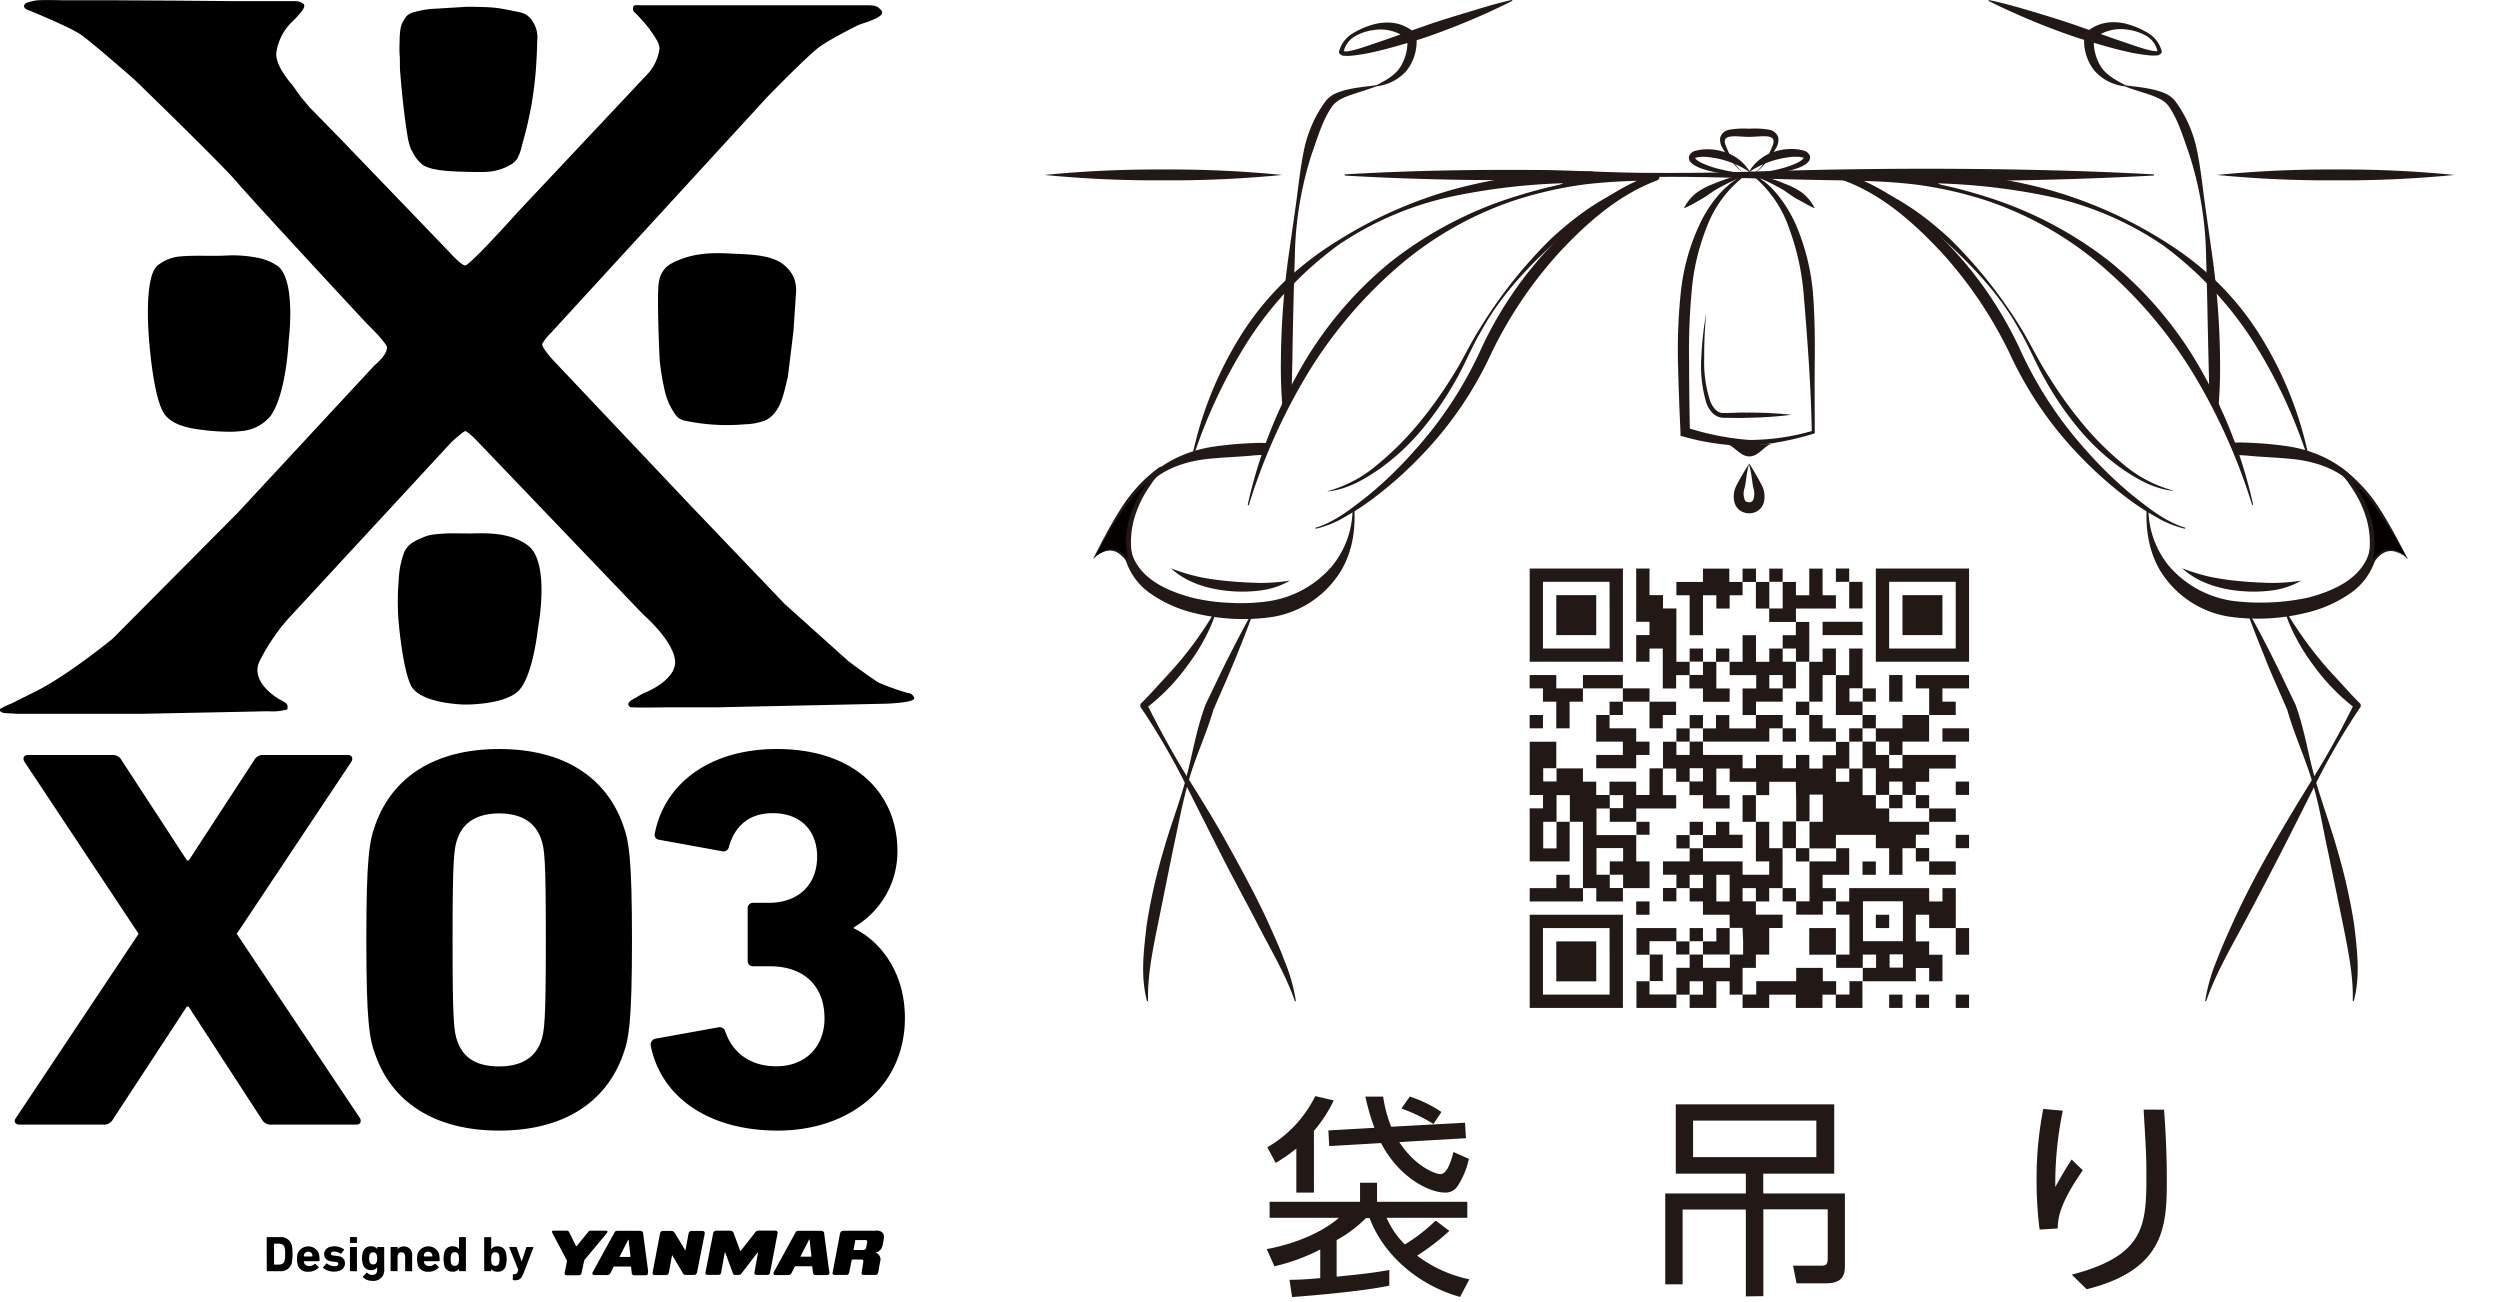 <svg xmlns="http://www.w3.org/2000/svg" width="505" height="263" viewBox="0 0 505 263"><defs><style>.cls-1{fill:#fff;}.cls-2{fill:#221815;}.cls-3{fill:#040000;}</style></defs><title>fukuroduri_title</title><g id="レイヤー_2" data-name="レイヤー 2"><g id="レイヤー_1-2" data-name="レイヤー 1"><rect class="cls-1" width="505" height="263"/><path d="M53.87,250a.1.1,0,0,1,.11-.1h2.56a2.25,2.25,0,0,1,2.38,1.55,10,10,0,0,1,0,3.78,2.27,2.27,0,0,1-2.38,1.55H54a.1.1,0,0,1-.11-.1Zm1.55,5.45h.78c.69,0,1.11-.2,1.28-.75a4.33,4.33,0,0,0,.11-1.36,4.28,4.28,0,0,0-.11-1.36c-.17-.56-.59-.76-1.28-.76h-.78a.05.05,0,0,0-.06.06v4.11a.05.05,0,0,0,.06.06"/><path d="M60.17,255.48a3.28,3.28,0,0,1-.18-1.16,3.65,3.65,0,0,1,.17-1.18,2.31,2.31,0,0,1,4.22,0,4.79,4.79,0,0,1,.16,1.51.1.1,0,0,1-.11.11h-3a.05.05,0,0,0-.06.06,1.07,1.07,0,0,0,.06.27,1,1,0,0,0,1,.65,1.56,1.56,0,0,0,1.12-.44s.1,0,.14,0l.67.63a.09.09,0,0,1,0,.14,2.8,2.8,0,0,1-2.09.82,2.06,2.06,0,0,1-2.16-1.4m2.91-1.68a.05.05,0,0,0,.06-.06,1.2,1.2,0,0,0,0-.36.81.81,0,0,0-.82-.54.82.82,0,0,0-.82.54,1.2,1.2,0,0,0-.05.36.05.05,0,0,0,.06.06Z"/><path d="M65.27,256.12a.1.1,0,0,1,0-.14l.66-.74a.1.1,0,0,1,.14,0,2.55,2.55,0,0,0,1.5.54c.52,0,.76-.19.76-.47s-.13-.37-.7-.42l-.54-.07c-1-.09-1.61-.61-1.61-1.49s.75-1.57,2-1.57a3.26,3.26,0,0,1,2,.61.11.11,0,0,1,0,.15l-.56.7a.1.1,0,0,1-.14,0,2.52,2.52,0,0,0-1.33-.4c-.41,0-.62.17-.62.41s.12.35.68.4l.54.06c1.15.11,1.63.67,1.63,1.49,0,1-.79,1.68-2.19,1.68a3.33,3.33,0,0,1-2.23-.76"/><path d="M70.79,251.09a.09.09,0,0,1-.1-.1v-1a.09.09,0,0,1,.1-.1H72a.09.09,0,0,1,.1.1v1a.09.09,0,0,1-.1.1Zm0,5.68a.09.09,0,0,1-.1-.1V252a.09.09,0,0,1,.1-.1H72a.09.09,0,0,1,.1.1v4.7a.09.09,0,0,1-.1.1Z"/><path d="M73.32,258a.11.11,0,0,1,0-.16l.72-.73a.09.09,0,0,1,.15,0,1.44,1.44,0,0,0,1,.43c.68,0,1-.36,1-1.08V256h0a1.38,1.38,0,0,1-1.25.57,1.61,1.61,0,0,1-1.64-1.19,4.5,4.5,0,0,1,0-2.45,1.6,1.6,0,0,1,1.64-1.18,1.36,1.36,0,0,1,1.25.57h0V252a.09.09,0,0,1,.1-.1h1.22a.09.09,0,0,1,.1.1v4.27a2.17,2.17,0,0,1-2.44,2.46,2.57,2.57,0,0,1-1.85-.73m2.78-3.11a2.18,2.18,0,0,0,.09-.69,2.14,2.14,0,0,0-.09-.69.68.68,0,0,0-.73-.53.69.69,0,0,0-.72.53,2.14,2.14,0,0,0-.09.69,2.18,2.18,0,0,0,.09.69.69.69,0,0,0,.72.52.68.68,0,0,0,.73-.52"/><path d="M81.94,256.77a.09.09,0,0,1-.1-.1v-2.81c0-.54-.26-.9-.76-.9s-.77.36-.77.9v2.81a.09.09,0,0,1-.1.1H79a.09.09,0,0,1-.1-.1V252a.09.09,0,0,1,.1-.1h1.22a.09.09,0,0,1,.1.1v.35h0a1.48,1.48,0,0,1,1.26-.56,1.62,1.62,0,0,1,1.67,1.82v3.09a.09.09,0,0,1-.1.1Z"/><path d="M84.42,255.48a3.56,3.56,0,0,1-.17-1.16,3.68,3.68,0,0,1,.16-1.18,2.31,2.31,0,0,1,4.23,0,5.12,5.12,0,0,1,.16,1.51c0,.07,0,.11-.12.11h-3a.05.05,0,0,0-.06.06,1.07,1.07,0,0,0,.06.27,1,1,0,0,0,1,.65,1.53,1.53,0,0,0,1.12-.44c.06,0,.11,0,.15,0l.66.63a.09.09,0,0,1,0,.14,2.76,2.76,0,0,1-2.08.82,2.08,2.08,0,0,1-2.17-1.4m2.92-1.68a.05.05,0,0,0,.06-.06,1.2,1.2,0,0,0-.05-.36.82.82,0,0,0-.82-.54.81.81,0,0,0-.82.54,1.2,1.2,0,0,0,0,.36.05.05,0,0,0,.06.06Z"/><path d="M92.82,256.77a.09.09,0,0,1-.1-.1v-.36h0a1.46,1.46,0,0,1-1.29.57,1.62,1.62,0,0,1-1.66-1.17,5.77,5.77,0,0,1,0-2.78,1.61,1.61,0,0,1,1.66-1.17,1.46,1.46,0,0,1,1.29.57h0V250a.09.09,0,0,1,.1-.1H94a.1.1,0,0,1,.11.1v6.68a.1.1,0,0,1-.11.1Zm-.19-1.61a4,4,0,0,0,0-1.68.73.73,0,0,0-.75-.53.72.72,0,0,0-.76.53,4,4,0,0,0,0,1.68.73.73,0,0,0,.76.53.75.75,0,0,0,.75-.53"/><path d="M99.23,256.31h0v.36a.09.09,0,0,1-.1.1H97.91a.09.09,0,0,1-.1-.1V250a.09.09,0,0,1,.1-.1h1.21a.09.09,0,0,1,.1.1v2.34h0a1.45,1.45,0,0,1,1.29-.57,1.6,1.6,0,0,1,1.66,1.17,5.77,5.77,0,0,1,0,2.78,1.61,1.61,0,0,1-1.66,1.17,1.45,1.45,0,0,1-1.29-.57m1.59-1.15a3.58,3.58,0,0,0,0-1.68.72.72,0,0,0-.76-.53.72.72,0,0,0-.74.53,3.58,3.58,0,0,0,0,1.68.73.73,0,0,0,.74.53.73.73,0,0,0,.76-.53"/><path d="M103.69,258.59a.09.09,0,0,1-.1-.1v-1a.09.09,0,0,1,.1-.1h.22a.63.63,0,0,0,.67-.51l.12-.36L102.88,252c0-.06,0-.1.08-.1h1.3a.13.13,0,0,1,.12.1l1,2.84h0l.92-2.84a.13.13,0,0,1,.12-.1h1.25c.07,0,.1,0,.08.1l-2,5.21c-.42,1.09-.85,1.41-1.73,1.41Z"/><path d="M130.93,256.83l-1-7.51c0-.41-.11-.7-.89-.7h-4c-.5,0-.75,0-.92.35l-4.39,8c-.18.31,0,.59.28.59h2.59a.71.71,0,0,0,.7-.38c.25-.46.49-.93.68-1.34a.11.11,0,0,1,.09,0h3.32s.09,0,.09.07l.13,1.16a.51.51,0,0,0,.6.54h2.13c.46,0,.61-.22.54-.71m-3.72-3h-2a.05.05,0,0,1,0-.07l1.72-3.37s.08-.07.1,0l.37,3.35q0,.09-.09.09"/><path d="M167.5,256.83l-1-7.51c0-.41-.1-.7-.88-.7h-4c-.5,0-.75,0-.93.34l-4.38,8c-.18.32,0,.6.28.6h2.58a.71.71,0,0,0,.7-.38c.25-.46.49-.93.69-1.34a.14.14,0,0,1,.1-.06H164a.09.09,0,0,1,.08.08l.13,1.16a.52.52,0,0,0,.6.54H167c.45,0,.61-.22.54-.71m-3.72-3h-2.06a.05.05,0,0,1-.05-.07l1.72-3.37c0-.06.09-.07.11,0l.36,3.35c0,.06,0,.09-.08.09"/><path d="M152.41,256.94l.69-3.76c0-.2-.06-.21-.13-.1l-3.13,4.08a.88.88,0,0,1-.6.38h-.76a.48.48,0,0,1-.43-.31l-1.52-4.14c-.06-.17-.12-.11-.14,0l-.73,4a.47.47,0,0,1-.46.43h-2.28c-.33,0-.48-.17-.41-.51l1.53-7.78a.67.67,0,0,1,.74-.63h2.49c.46,0,.77.1.9.42l1.32,3.58c.07.17.08.17.19,0l2.83-3.6a.92.92,0,0,1,.86-.42h3.14c.54,0,.61.29.54.67l-1.51,7.87a.5.5,0,0,1-.51.41h-2.17c-.46,0-.51-.31-.45-.62"/><path d="M138.47,252.54l.61-3.3c.09-.5.34-.59.73-.59h2c.37,0,.63.13.53.63l-1.51,7.62c-.1.5-.35.64-.66.64h-1.57a.69.69,0,0,1-.64-.31l-2.12-3.6c-.05-.09-.08-.06-.1,0l-.58,3.21c-.08.41-.19.72-.64.72h-2.25c-.37,0-.5-.2-.43-.57l1.47-7.73c.09-.53.37-.61.63-.61h1.62c.4,0,.6.15.86.59l2,3.31s.11.09.13,0"/><path d="M176.91,248.61h-6.23c-.71,0-.87.13-1,.58L168.2,257c-.07.36,0,.51.42.54h2.31a.53.53,0,0,0,.59-.45c.2-.85.45-2.2.51-2.51,0-.14,0-.15.28-.15h1.74c.28,0,.4.13.33.53l-.33,2.1c-.05.27.06.48.39.48h2.28c.43,0,.61-.1.71-.67l.35-2a1.4,1.4,0,0,0-.86-1.8s0-.05,0-.06a1.76,1.76,0,0,0,1.31-1.28,13.17,13.17,0,0,0,.3-1.54c.19-1.13-.5-1.63-1.62-1.63m-1.74,2.33c0,.18-.13.75-.21,1.11s-.25.5-.84.5h-1.59c-.11,0-.13,0-.11-.11l.36-1.9s0,0,.08,0c.41,0,1.81,0,1.94,0,.31,0,.39.16.37.45"/><path d="M116.55,251.64l2.28-2.8a.49.49,0,0,1,.45-.24h3.1c.43,0,.36.29.25.42l-4.57,5.49a.81.81,0,0,0-.07.22l-.54,2.49c-.06.27-.29.38-.59.38h-2.32c-.48,0-.52-.27-.46-.59l.44-2.2a.25.25,0,0,0,0-.19l-3-5.66c-.09-.19,0-.36.3-.36h2.6a.56.56,0,0,1,.55.28l1.35,2.77c.06.12.12.08.19,0"/><path d="M4.87,1.17A.52.52,0,0,1,5,.87C5.14.55,5.72.47,6,.38A8,8,0,0,1,7.57.06c2-.11,4.08,0,6.11,0l10.1,0,12,.07L47.41.23l8.73,0,3.44,0a2.62,2.62,0,0,1,1.76.59c.52.57-.7,1.82-1,2.2a16,16,0,0,1-1.14,1.19,10.73,10.73,0,0,0-3.39,6.54C55.64,13.44,59,17.1,59,17.1l1.83,2.55,1.68,2,6.57,6.72L90.7,50.85s2.34,2.63,3.22,2.78S104.44,43,104.44,43L130.3,15.49a9.65,9.65,0,0,0,2.93-5.7A4.11,4.11,0,0,0,132.61,8a22.72,22.72,0,0,0-3-4c-.38-.44-.77-.89-1.2-1.3-.21-.21-.43-.33-.51-.63s-.07-.86.33-1a4.22,4.22,0,0,1,.94,0H131l5.78,0,7.75,0,8.67,0,8.57,0,7.41,0,5.21,0c.85,0,2.46-.11,3.13.52.49.46,1,.84.42,1.47a5.56,5.56,0,0,1-1.79,1c-1,.46-2.16.7-3.15,1.19,0,0-5,2.49-7.31,4.1S155,19.58,155,19.58L111.31,67.22a11.34,11.34,0,0,0-1.76,2.19c-.29.73,2.34,3.51,2.34,3.51l27.62,29.21,19,19.87,12.86,11.55s4.86,3.63,6.17,4.36a50.18,50.18,0,0,0,5.81,2.07,1.41,1.41,0,0,1,1.32,1c.29,1-5.85,1.17-5.85,1.17l-34,.73h-8.89c-2.72,0-5.48.1-8.2,0a.81.81,0,0,1-.61-.18c-.79-.83.9-1.51,1.44-1.83a12.08,12.08,0,0,1,1.65-.91s6.72-2.63,6.13-6.72S130,124.2,130,124.2L96,88.69s-1.61-1.6-2-1.6-2.78,2.19-2.78,2.19L58,125.22a40.48,40.48,0,0,0-5.56,8.33c-1,2-.16,4,1.27,5.55A13.64,13.64,0,0,0,56,141c.5.35,1.88.86,2.06,1.46a1.73,1.73,0,0,1,0,.64.28.28,0,0,1,0,.13.27.27,0,0,1-.15.1,10.89,10.89,0,0,1-3.75.34l-4.67.1-12,.24-8.88.18c-.3,0-25.37,0-25.37,0-.76-.11-1.73-.07-2.48-.18-.4-.07-1-.34-.69-.83a13.76,13.76,0,0,1,2.27-1.08l5.05-2.53C13.85,136.32,22.77,129,22.77,129L48,103.6,75.66,73.79s2.77-2.19,2.48-3.8c-.73-1.46-4.09-4.67-4.09-4.67s-23.23-25-26.16-28.5S27.15,16.07,27.15,16.07,18.67,8.63,16.33,7s-11-5.12-11-5.12a.9.9,0,0,1-.5-.73M83.18,30.36a7.51,7.51,0,0,0,2.29,3,7.3,7.3,0,0,0,2.68.88c2,.51,9.46.55,10.08.48a10.72,10.72,0,0,0,5.23-1.63,4,4,0,0,0,1-1,9.62,9.62,0,0,0,1-2.84q.88-3,1.53-6.15a73,73,0,0,0,1.32-10c.11-1.65.18-3.29.21-4.94a5.77,5.77,0,0,0-1.09-4.07,3.68,3.68,0,0,0-2-1.5c-.46-.13-3.9-.86-5.24-1-2.31-.26-6-.21-6-.21l-7.3.44a19.33,19.33,0,0,0-3.54.72c-1.13.36-1.45.93-2,1.93a3.9,3.9,0,0,0-.38,1,13.78,13.78,0,0,0-.24,2.47c0,1-.1,1.64,0,3.11.09,1.23,0,2.54.13,3.77q.25,3.27.63,6.53c.24,2.09.5,4.18.85,6.26a12.54,12.54,0,0,0,.8,2.83m50,26.34c-.51,1.77,0,14.15.14,16.22a51.13,51.13,0,0,0,1.13,6.48,13.35,13.35,0,0,0,2.15,4.44,2.84,2.84,0,0,0,1.54,1,40.85,40.85,0,0,0,12.31.79,12.76,12.76,0,0,0,4.2-.79c3.25-1.62,3.72-5.71,4.53-8.76,0,0,1.12-8.94,1.16-9.61l.33-4.9.15-2.28a7,7,0,0,0-.53-3.54,7.26,7.26,0,0,0-2.28-2.61c-2.67-1.89-7.28-1.83-10.4-2-4.4-.26-8.4,0-12.33,2.22a5,5,0,0,0-2.1,3.3M92.72,107.75a33.74,33.74,0,0,0-5.23.23,7.45,7.45,0,0,0-1.95.54c-1.64.67-3.21,1.39-3.91,3.09a17.48,17.48,0,0,0-1.07,5.31,51.68,51.68,0,0,0-.08,8.16s.73,9.49,2.48,13.29,10.82,3.95,10.82,3.95,7.74.14,10.81-2.63,4.09-12.86,4.09-12.86,2.55-13.24-2.05-16.66c-4.31-3.21-10.39-2.28-12.58-2.42ZM55.93,53.63a10.57,10.57,0,0,0-3.79-1.54,26,26,0,0,0-6.71-.46c-2.86.14-5.74-.09-8.6.14a8.48,8.48,0,0,0-5,1.86C29,56,30.07,68.09,30.07,68.09s.73,11.4,2.92,15.2l.1.16c1.21,1.9,3.66,2.68,5.75,3.09a46.47,46.47,0,0,0,6.76.66,18.39,18.39,0,0,0,3.06-.12,8.46,8.46,0,0,0,6-3.06c3.21-4.53,3.65-15.2,3.65-15.2s1.61-12.42-2.34-15.19"/><path d="M54.93,227.17a2.07,2.07,0,0,1-2.07-1.1L38.09,203.34h-.36L22.84,226.07a2.06,2.06,0,0,1-2.07,1.1H3.93c-.85,0-1.22-.66-.73-1.32L28,188.63,4.91,153.83c-.37-.66-.12-1.32.73-1.32h17a2,2,0,0,1,1.95,1.1l13.18,20.2h.36l13.18-20.2a2,2,0,0,1,1.95-1.1h17c.86,0,1.1.66.74,1.32l-23.18,34.8,24.88,37.22c.37.66.12,1.32-.73,1.32Z"/><path d="M74,189.84c0-16.58.61-20,1.83-23.28,3.41-9.55,11.95-15.26,25-15.26s21.59,5.71,25,15.26c1.22,3.3,1.83,6.7,1.83,23.28s-.61,20-1.83,23.27c-3.42,9.56-12,15.27-25,15.27s-21.6-5.71-25-15.27c-1.22-3.29-1.83-6.69-1.83-23.27m26.84,25.58c4.27,0,7.2-1.65,8.42-5,.73-2,1-4.17,1-20.53s-.24-18.55-1-20.53c-1.22-3.4-4.15-5.05-8.42-5.05s-7.2,1.65-8.42,5.05c-.73,2-1,4.17-1,20.53s.25,18.55,1,20.53c1.22,3.4,4,5,8.42,5"/><path d="M132.37,209.82l12.74-2.3a1.18,1.18,0,0,1,1.4.87c1.39,4,4.75,7,10.31,7,6,0,9.73-4.06,9.73-9.66,0-6.7-4.28-10.54-11-10.54h-3.36a1.07,1.07,0,0,1-1.16-1.1V183.47a1.07,1.07,0,0,1,1.16-1.1h3.13c5.91,0,9.74-3.62,9.74-9.33,0-5.27-3.36-8.78-8.93-8.78-5,0-7.76,2.74-8.92,6.91a1.1,1.1,0,0,1-1.39.77l-12.63-2.3a1,1,0,0,1-.93-1.21c1.86-9.88,10.78-17.13,24.69-17.13,15.41,0,24.33,8.68,24.33,20.64a17.66,17.66,0,0,1-8.81,15.37v.23c4.75,2.19,10.32,8.23,10.32,18.11,0,13.62-10.9,22.73-25.73,22.73-13.44,0-23.41-6.37-25.61-17.13a1.22,1.22,0,0,1,.93-1.43"/><path class="cls-2" d="M255.87,252.32c6.34-1.17,11.68-3.73,14.59-6.33h-14v-3.22h18.27v-3.86h3.43v3.86h18.24V246H280.1a16.91,16.91,0,0,0,3.69,5.38,35.48,35.48,0,0,0,6.21-4.82l2.77,2.08a46.07,46.07,0,0,1-6.51,5,26.36,26.36,0,0,0,10.55,4.78l-1.87,3.56c-8.72-2.43-15.62-8.77-18.28-15.93h-.73A26.06,26.06,0,0,1,270,250.5v7.38c5.3-.52,7.21-.74,10.64-1.34l0,3.16C274.58,261,262.26,261.92,261,262l-.52-3.48c2,0,3.87-.13,6.21-.34v-5.78a39.8,39.8,0,0,1-9.25,3.39Zm9.55-11.42h-3.56V232a33.84,33.84,0,0,1-4.17,2.91L256,231.75a24.3,24.3,0,0,0,9.68-10.34l3.73.87a27.24,27.24,0,0,1-4,6.16Zm30.52-14.11.18,3.13-13.46.78c3.25,5,7.34,6.47,8.29,6.47,1.47,0,2.26-3,2.65-4.47l3.12,1.39a16.35,16.35,0,0,1-2.21,5.38,2.86,2.86,0,0,1-2.6,1.43c-3.26,0-9.34-3.08-12.94-10l-10.47.61-.17-3.17,9.29-.52a50.2,50.2,0,0,1-1.82-6.3h3.6a26.71,26.71,0,0,0,1.61,6.08Zm-6.38.26a31.79,31.79,0,0,0-6.47-3.12l1.69-2.43a25.93,25.93,0,0,1,6.39,3.12Z"/><path class="cls-2" d="M352.66,261.87V244.33H339.89v15.11h-3.51V241.08h16.28v-4H338.51v-14h32v14H356.18v4h16.49v14.63c0,1.56-.26,3.52-3.77,3.52h-6l-.7-3.56,5.48,0c.95,0,1.52,0,1.52-1.39v-10h-13v17.54Zm14.24-35.51H342v7.38H366.9Z"/><path class="cls-2" d="M416.69,224.36a71.85,71.85,0,0,0-1.52,15.42c.57-1.05,1.78-3.22,3.3-5.56l2.26,2.17c-5,7.17-5,10-5.08,11.77l-3.65.21a77.55,77.55,0,0,1-.61-10A73.05,73.05,0,0,1,412.74,224Zm20.45-.21c.35,4.69.56,9.59.56,14.28,0,9.33-.47,18.06-16.19,22l-3-2.95c14.75-3.87,15.06-9.9,15.06-20.06,0-4.08-.09-5.25-.56-13.28Z"/><rect class="cls-1" x="298.23" y="104.09" width="110.28" height="110.28"/><path class="cls-2" d="M309,124.26v9.41h18.83V114.84H309Zm16.14,0V131H311.68V117.53h13.45Z"/><polygon class="cls-2" points="314.37 124.26 314.37 128.29 322.44 128.29 322.44 120.22 314.37 120.22 314.37 124.26"/><path class="cls-2" d="M330.51,120.22v5.39h2.69v2.68h-2.69v5.38h2.69V131h2.68v8.07h2.7v-2.69h2.68v2.69H344v2.69h5.39v-2.69h-2.69v-5.38h2.69v2.69h5.37v2.69H352v5.38h2.69v2.69h-5.37v-2.69h-2.69v2.69H344v-2.69h-2.69v2.69h-2.68v2.69h-2.7v5.38H333.2v5.38h-2.69v-2.69h-5.39v2.69h-2.68v-2.69h-2.69v-2.69h-5.38v-5.38H309v10.76h2.69v2.69H309V174h8.07V166h2.69V179.4h-2.69v-2.69h-2.69v2.69H309v2.69h10.76V179.4h2.69v2.69h5.38V179.4h5.38V174h-2.69v-5.38h2.69V166h-2.69v-2.69h8.07v-2.69h-2.7v-5.38h2.7v2.69h2.68v2.69H344v2.69h5.39v-2.69h-2.69v-5.38h2.69v2.69h5.37v2.69H352V166h2.69V174h2.69v2.69H352V174H344v-2.69H352v-2.69h-2.68V166h-2.69v2.69H344V166h-2.69v2.69h-2.68v2.69h2.68V174h-5.38v2.69h2.7v2.69h-2.7v2.69h2.7V179.4h2.68v2.69H344v2.69h5.39v2.69h-2.69v2.69H344v-2.69h-2.69v2.69h-2.68v-2.69h-8.07v5.38h2.69v5.37h-2.69v5.38h8.07v-2.68h2.68v2.68h5.39v-5.38h2.69v2.7H352v2.68h5.38v-2.68h5.38v2.68h5.38v-2.68h2.69v2.68h5.38v-5.38H387v-2.69h2.69v2.69h2.69v-5.37h-2.69v-2.69H387v-5.38h2.69v2.69h5.38v5.38h2.69v-5.38h-2.69V179.4h-2.69v2.69h-2.69V179.4H373.54v2.69h-2.69V179.4h-2.69v-2.69h5.38v-5.38h-2.69v-2.69h8.07v2.69h2.69v5.38h2.69v-5.38H387V174h2.69v2.69h5.38V174h-5.38v-2.69H387v-2.69h2.69V166h5.38v-2.69h-5.38v-2.69H387v-2.69h2.69v-2.69h5.38V152.5H384.3v-2.69h5.38v-5.38h5.38v-2.69h-2.69v-2.69h5.38v-2.69H387v2.69h2.69v5.38H384.3v2.69h-5.38v-2.69h-2.69v-2.69h2.69v-2.69h-2.69V131h-2.69v5.38h-2.69V131h-2.69v2.69h-2.69v-8.06h-2.69v-2.7h8.07v-2.69h-2.69v-5.38h-2.69v5.38h-2.69v-2.69H360.1v-2.69h-2.7v2.69h-2.69v-2.69H352v2.69h-2.68v-2.69H344v2.69h-5.37v2.69h2.68v8.07H344v-8.07h2.7v2.69h2.69v-2.69H352v-2.69h2.69v5.38h2.69v2.7h5.38v2.68H360.1V131h-2.7v2.69h-2.69v-5.38H352v5.38h-2.68V131h-2.69v2.69H344V131h-2.69v2.69h-2.68V122.91h-2.7v-2.69H333.2v-5.38h-2.69Zm29.59,0v2.69h-2.7v-5.38h2.7Zm2.68,12.11v1.34h2.69v8.07h2.69v-5.38h2.69v8.07h5.38v2.69h2.69v2.69h2.69v2.69h2.69v2.69h-2.69V152.5h-2.69v-2.69h-2.69v5.38h2.69v5.38h2.69v-2.69h2.69v2.69H387v2.69h2.69V166h-8.07v-2.69h-2.69v-2.69h-2.69v-5.38h-2.69v2.69h-2.69v-2.69h2.69v-5.38h-2.69v2.69h-2.69v2.69h-2.69V152.5h-2.69v2.69H360.1V152.5h-5.39v2.69H352V152.5H344v-2.69h-2.69v2.69h-2.68v-2.69h2.68v-2.69H344v2.69H357.4v-2.69h2.7v-2.69h-5.39v-2.69h5.39v-2.69h-2.7v-2.69h2.7v2.69h2.68v-5.38H360.1V131h2.68ZM344,135v1.34h-2.69v-2.69H344Zm32.28,5.38v1.34h-2.69v-2.69h2.69Zm-61.86,16.14v1.34h-2.69v-2.69h2.69Zm29.58,0v1.34h-2.69v-2.69H344Zm18.83,5.37v4h2.69v-5.38h2.69V166h-2.69v5.38h5.38V174h-5.38v8.07h-2.69v2.69h5.38v-2.69h2.69v2.69h2.69v8.07h-2.69v2.68h5.38v-2.68h2.69v2.68h-2.69v2.69h-2.69v2.7h-2.69v-2.7h-2.69v-2.69h-5.38v2.69h-8.07v2.7H352v-5.39h2.69v-2.68h2.69v-5.38h2.7v-2.69h-5.39v-2.69H352V179.4h2.69v2.69h2.69V179.4h2.7v-8.07h-2.7V166h-2.69v-5.38h2.69v-2.69h5.38Zm-45.72,1.35V166h-2.69v5.38h-2.69V166h2.69v-5.38h2.69Zm10.76-1.35v1.35h-2.7V166h5.39v2.69h-8.07v-5.38h2.68v-2.69h2.7ZM344,170v1.35h-2.69v-2.69H344Zm-16.13,2.69V174h-2.7v2.69h2.7v2.69h-2.7v-2.69h-2.68v-5.38h5.38ZM344,178.05v1.35h-2.69v-2.69H344Zm5.39,1.35v2.69h-2.69v-5.38h2.69Zm35,6.72v4h-8.07v-8.07h8.07Zm-32.28,4v2.69h-2.68v2.68H344v-2.68h-2.69v2.68h-2.68v5.39H333.2v-2.7h2.68v-5.37H333.2v-2.69h5.38v2.69h2.68v-2.69H344v2.69h5.39v-5.38H352Zm32.28,4v1.34h-2.69v-2.68h2.69ZM344,199.57v1.35h-2.69v-2.7H344Z"/><polygon class="cls-2" points="362.78 143.09 362.78 144.43 365.47 144.43 365.47 149.81 370.85 149.81 370.85 147.12 368.16 147.12 368.16 144.43 365.47 144.43 365.47 141.74 362.78 141.74 362.78 143.09"/><polygon class="cls-2" points="360.09 148.47 360.09 149.81 362.78 149.81 362.78 147.12 360.09 147.12 360.09 148.47"/><polygon class="cls-2" points="373.54 148.47 373.54 149.81 376.23 149.81 376.23 147.12 373.54 147.12 373.54 148.47"/><polygon class="cls-2" points="381.61 161.91 381.61 163.26 384.3 163.26 384.3 160.57 381.61 160.57 381.61 161.91"/><polygon class="cls-2" points="360.09 168.64 360.09 171.33 362.78 171.33 362.78 174.02 365.47 174.02 365.47 171.33 362.78 171.33 362.78 165.95 360.09 165.95 360.09 168.64"/><polygon class="cls-2" points="360.09 180.74 360.09 182.09 362.78 182.09 362.78 179.4 360.09 179.4 360.09 180.74"/><polygon class="cls-2" points="365.47 190.16 365.47 192.85 370.85 192.85 370.85 187.47 365.47 187.47 365.47 190.16"/><polygon class="cls-2" points="378.92 186.12 378.92 187.47 381.61 187.47 381.61 184.78 378.92 184.78 378.92 186.12"/><polygon class="cls-2" points="370.85 116.19 370.85 117.53 373.54 117.53 373.54 122.91 376.23 122.91 376.23 117.53 373.54 117.53 373.54 114.84 370.85 114.84 370.85 116.19"/><path class="cls-2" d="M378.92,124.26v9.41h18.83V114.84H378.92Zm16.14,0V131H381.61V117.53h13.45Z"/><polygon class="cls-2" points="384.3 124.26 384.3 128.29 392.37 128.29 392.37 120.22 384.3 120.22 384.3 124.26"/><polygon class="cls-2" points="368.16 126.95 368.16 128.29 376.23 128.29 376.23 125.6 368.16 125.6 368.16 126.95"/><polygon class="cls-2" points="308.99 137.71 308.99 139.05 311.68 139.05 311.68 141.74 314.37 141.74 314.37 147.12 317.06 147.12 317.06 141.74 319.75 141.74 319.75 139.05 327.82 139.05 327.82 141.74 325.13 141.74 325.13 144.43 322.44 144.43 322.44 149.81 327.82 149.81 327.82 152.5 322.44 152.5 322.44 155.19 330.51 155.19 330.51 152.5 333.2 152.5 333.2 149.81 330.51 149.81 330.51 147.12 325.13 147.12 325.13 144.43 327.82 144.43 327.82 141.74 333.2 141.74 333.2 147.12 335.88 147.12 335.88 144.43 338.57 144.43 338.57 141.74 333.2 141.74 333.2 139.05 327.82 139.05 327.82 136.36 319.75 136.36 319.75 139.05 314.37 139.05 314.37 136.36 308.99 136.36 308.99 137.71"/><polygon class="cls-2" points="381.61 139.05 381.61 141.74 384.3 141.74 384.3 136.36 381.61 136.36 381.61 139.05"/><polygon class="cls-2" points="308.99 145.78 308.99 147.12 311.68 147.12 311.68 144.43 308.99 144.43 308.99 145.78"/><polygon class="cls-2" points="392.37 148.47 392.37 149.81 397.75 149.81 397.75 147.12 392.37 147.12 392.37 148.47"/><polygon class="cls-2" points="395.06 159.22 395.06 160.57 397.75 160.57 397.75 157.88 395.06 157.88 395.06 159.22"/><polygon class="cls-2" points="395.06 169.98 395.06 171.33 397.75 171.33 397.75 168.64 395.06 168.64 395.06 169.98"/><polygon class="cls-2" points="376.23 175.36 376.23 176.71 378.92 176.71 378.92 174.02 376.23 174.02 376.23 175.36"/><polygon class="cls-2" points="330.51 183.43 330.51 184.78 333.2 184.78 333.2 182.09 330.51 182.09 330.51 183.43"/><path class="cls-2" d="M309,194.19v9.41h18.83V184.77H309Zm16.14,0v6.72H311.68V187.47h13.45Z"/><polygon class="cls-2" points="314.37 194.19 314.37 198.23 322.44 198.23 322.44 190.16 314.37 190.16 314.37 194.19"/><polygon class="cls-2" points="381.61 202.26 381.61 203.6 384.3 203.6 384.3 200.91 381.61 200.91 381.61 202.26"/><polygon class="cls-2" points="386.99 202.26 386.99 203.6 389.68 203.6 389.68 200.91 386.99 200.91 386.99 202.26"/><polygon class="cls-2" points="395.06 202.26 395.06 203.6 397.75 203.6 397.75 200.91 395.06 200.91 395.06 202.26"/><path class="cls-1" d="M240.81,92.8c7.74-28.78,28-57,80.56-57-12.4,4-27.29,19.59-34.57,35.76"/><path class="cls-2" d="M240.7,92.77a74.73,74.73,0,0,1,9.94-25,58.35,58.35,0,0,1,8.51-10.61,65.08,65.08,0,0,1,10.71-8.31A88.46,88.46,0,0,1,294.54,38a105.57,105.57,0,0,1,13.31-2.55c4.49-.52,9-.74,13.52-.83a1.15,1.15,0,0,1,.39,2.25h0a39.18,39.18,0,0,0-10.79,5.89,76,76,0,0,0-9.35,8.33A90.53,90.53,0,0,0,286.9,71.62a.13.13,0,0,1-.15,0,.11.11,0,0,1-.05-.14,74.36,74.36,0,0,1,13.5-21.67A63.49,63.49,0,0,1,309.59,41,41,41,0,0,1,321,34.7l.35,2.27a128.16,128.16,0,0,0-26.51,2.4,65.32,65.32,0,0,0-24.52,10.14,73.33,73.33,0,0,0-18.13,19.22,103.7,103.7,0,0,0-11.3,24.1.11.11,0,0,1-.14.07.11.11,0,0,1-.07-.13"/><path class="cls-2" d="M278,17.23c2-1,4-2.15,5-3.92a9.36,9.36,0,0,0,1.24-5.83l.32.61a8.7,8.7,0,0,0-7.21-2,10,10,0,0,0-3.85,1.36,4.78,4.78,0,0,0-2.12,3.22l0-.28c-.11-.09.38,0,.67,0a10.36,10.36,0,0,0,1.06-.2c.71-.15,1.43-.38,2.14-.6l4.26-1.44,8.52-3c2.85-1,5.74-1.86,8.64-2.74S302.37.65,305.36,0a.11.11,0,0,1,.13.08.14.14,0,0,1-.06.13A144.55,144.55,0,0,1,288.68,7.3c-2.87,1-5.79,1.81-8.73,2.61-1.47.37-2.95.74-4.47,1-.76.13-1.52.24-2.3.32a9.39,9.39,0,0,1-1.19.07c-.43-.1-.83.17-1.46-.54a.24.24,0,0,1-.06-.21v-.07a6,6,0,0,1,2.57-3.61,16.8,16.8,0,0,1,4-1.82,10.47,10.47,0,0,1,4.51-.41,8.24,8.24,0,0,1,4.23,2h0a1,1,0,0,1,.32.61,9.65,9.65,0,0,1-1.95,7A9.47,9.47,0,0,1,278,17.43a.11.11,0,0,1-.13-.08.11.11,0,0,1,0-.12"/><path class="cls-2" d="M278,17.44c-1.67.65-3.39,1.14-5,1.69s-3.19,1.24-4,2.5c-1.87,2.71-2.84,6.17-4,9.39a70.7,70.7,0,0,0-3.44,20.76q-.35,10.57-.5,21.12c-.18,7-.31,14.06-.1,21.13a.11.11,0,0,1-.11.12.11.11,0,0,1-.11-.08,98.64,98.64,0,0,1-2-21.19,160,160,0,0,1,1.56-21.21l1.5-10.53c.48-3.5.83-7,1.55-10.56a25.47,25.47,0,0,1,4.31-10A5.39,5.39,0,0,1,270,18.78a16.06,16.06,0,0,1,2.66-.79c1.77-.38,3.53-.52,5.28-.76a.11.11,0,0,1,.13.09.14.14,0,0,1-.07.12"/><path class="cls-2" d="M273,99.81a8,8,0,0,0-4.6-5.89A20.28,20.28,0,0,0,260.91,92a48.24,48.24,0,0,0-7.7,0c-2.68.27-5.32.33-7.89.58-5.06.35-10.35,1.84-13.86,5.75A14.14,14.14,0,0,0,229,112.78c2.07,4.57,7.21,6.73,12,8a39.22,39.22,0,0,0,7.61,1,38.41,38.41,0,0,0,7.61-.33,20.89,20.89,0,0,0,12.77-7,18.33,18.33,0,0,0,4-14.59m.3,0c.75,5.23.4,11-2.63,15.8a20,20,0,0,1-13.87,9,41.1,41.1,0,0,1-16.46-1.06,25.61,25.61,0,0,1-7.59-3.48,13,13,0,0,1-5.24-6.66,17.21,17.21,0,0,1,3.22-15.61c3.48-4.29,8.89-6.78,14.29-7.61a73.84,73.84,0,0,1,8-.73,28.26,28.26,0,0,1,8.21.73,21.92,21.92,0,0,1,7.58,3.08,9.65,9.65,0,0,1,4.49,6.53"/><path class="cls-2" d="M236.52,114.79a38.38,38.38,0,0,0,5.88,1.78,51.66,51.66,0,0,0,6,.84c2,.19,4,.29,6.07.34a37.49,37.49,0,0,0,6.11-.47,15.82,15.82,0,0,1-6,2,28.63,28.63,0,0,1-6.34.1c-4.17-.37-8.54-1.67-11.68-4.55"/><path class="cls-2" d="M440.81,114.79a38.26,38.26,0,0,0,5.87,1.78,52,52,0,0,0,6,.84c2,.19,4.05.29,6.07.34a37.41,37.41,0,0,0,6.11-.47,15.82,15.82,0,0,1-6,2,28.54,28.54,0,0,1-6.33.1c-4.18-.37-8.55-1.67-11.68-4.55"/><path class="cls-2" d="M253.13,123.8c-1.18,3.31-2.48,6.56-3.81,9.8s-2.77,6.43-4.15,9.65l0-.1c-1.37,4.87-3.6,9.49-5,14.37s-2.29,9.89-3.37,14.84l-3,14.84c-1,4.94-2,9.88-1.9,14.94a.1.1,0,0,1-.09.12.12.12,0,0,1-.12-.08c-1.35-5.05-.64-10.3-.06-15.35A114.69,114.69,0,0,1,235,171.9c1.37-4.92,3.25-9.67,4.56-14.58s2.12-10,3.88-14.77l0-.06,0,0c1.53-3.15,3-6.34,4.58-9.45s3.18-6.24,4.91-9.29a.13.13,0,0,1,.16,0,.13.13,0,0,1,0,.14"/><path class="cls-2" d="M245.73,123.34a30.88,30.88,0,0,1-2.39,5.66,37.11,37.11,0,0,1-3.3,5.2,41,41,0,0,1-8.53,8.86l.15-.89q3.74,7.54,8.12,14.7c3,4.76,5.93,9.52,8.62,14.43s5.39,9.83,7.73,14.94c1.15,2.56,2.33,5.12,3.31,7.76a35.75,35.75,0,0,1,2.32,8.14.1.1,0,0,1-.09.12.11.11,0,0,1-.12-.08c-1.82-5.25-4.71-10.07-7.25-15s-5.26-9.85-7.78-14.83-5.05-10-7.57-15a138.66,138.66,0,0,0-8.51-14.46.66.66,0,0,1,.08-.83l.08-.07c1.4-1.39,2.74-2.9,4.09-4.36s2.71-2.94,4-4.5a75.19,75.19,0,0,0,6.87-9.87.11.11,0,0,1,.15,0,.11.11,0,0,1,.06.13"/><path class="cls-1" d="M252.16,101.89c7.75-28.78,29.76-66.09,82.31-66.09-12.4,4-27.29,19.6-34.57,35.77-8.74,19.42-27.33,33.75-34,35.11"/><path class="cls-2" d="M252.06,101.87A96.87,96.87,0,0,1,262.35,75.1,76.84,76.84,0,0,1,280.8,53a78.12,78.12,0,0,1,25.38-13.33,98.61,98.61,0,0,1,28.29-4.59.7.7,0,0,1,.26,1.36l0,0C327,39.33,320.54,45,314.93,51.05a85.12,85.12,0,0,0-13.81,20.58,74.62,74.62,0,0,1-14.49,20.9,79.22,79.22,0,0,1-9.55,8.39,50.75,50.75,0,0,1-5.34,3.46,20.65,20.65,0,0,1-5.87,2.41.12.12,0,0,1-.13-.09.11.11,0,0,1,.09-.12c4-1.23,7.33-4,10.58-6.52a81,81,0,0,0,9-8.68,80,80,0,0,0,13.68-20.69A77.67,77.67,0,0,1,313.37,49.6c5.82-6.15,12.63-11.75,20.89-14.47l.21,1.38a114.27,114.27,0,0,0-14.2.72,79.65,79.65,0,0,0-13.89,3.1,70,70,0,0,0-24.5,14A90.9,90.9,0,0,0,263.82,76a120.62,120.62,0,0,0-11.55,26,.12.12,0,0,1-.14.08.11.11,0,0,1-.07-.13"/><path class="cls-1" d="M466.37,92.8c-7.74-28.78-28-57-80.56-57,12.4,4,27.29,19.59,34.57,35.76"/><path class="cls-2" d="M466.27,92.83A103.63,103.63,0,0,0,455,68.74a73.22,73.22,0,0,0-18.13-19.23,65.55,65.55,0,0,0-24.53-10.15A128.06,128.06,0,0,0,385.81,37l.35-2.27A41,41,0,0,1,397.59,41,64,64,0,0,1,407,49.86a74.23,74.23,0,0,1,13.5,21.67.11.11,0,0,1-.06.14.11.11,0,0,1-.14,0A90.53,90.53,0,0,0,405.6,51.13a78.5,78.5,0,0,0-9.35-8.34,39.29,39.29,0,0,0-10.79-5.88h0a1.15,1.15,0,0,1,.39-2.25c4.52.09,9,.31,13.52.83A103.33,103.33,0,0,1,412.63,38,88.52,88.52,0,0,1,437.32,48.8,65.5,65.5,0,0,1,448,57.11a58,58,0,0,1,8.51,10.61,74.85,74.85,0,0,1,9.94,25,.11.11,0,0,1-.09.13.09.09,0,0,1-.12-.07"/><path class="cls-2" d="M429.14,17.43A9.5,9.5,0,0,1,423,14.18a9.69,9.69,0,0,1-1.95-7,.92.92,0,0,1,.32-.61h0a8.24,8.24,0,0,1,4.23-2,10.47,10.47,0,0,1,4.51.41,17,17,0,0,1,4,1.82,5.89,5.89,0,0,1,2.56,3.61l0,.07a.25.25,0,0,1-.06.21c-.64.71-1,.44-1.46.54a9.17,9.17,0,0,1-1.19-.07c-.78-.08-1.55-.19-2.3-.32-1.52-.25-3-.62-4.48-1-2.93-.8-5.85-1.63-8.72-2.61A142.18,142.18,0,0,1,401.75.22a.1.1,0,0,1-.06-.14.11.11,0,0,1,.12-.06c3,.63,5.91,1.46,8.81,2.33s5.78,1.74,8.63,2.73l8.53,3L432,9.51c.71.22,1.42.45,2.14.61a9.83,9.83,0,0,0,1.06.19c.29.07.77,0,.66,0l0,.28a4.74,4.74,0,0,0-2.11-3.22,10,10,0,0,0-3.85-1.36,8.72,8.72,0,0,0-7.22,2l.33-.62a9.37,9.37,0,0,0,1.24,5.84c1,1.77,2.95,2.89,5,3.92a.1.1,0,0,1,.05.14.1.1,0,0,1-.12.06"/><path class="cls-2" d="M429.2,17.22c1.76.25,3.52.39,5.29.77a15.15,15.15,0,0,1,2.66.79,5.39,5.39,0,0,1,2.38,1.82,25.38,25.38,0,0,1,4.31,10c.72,3.53,1.07,7.07,1.55,10.57l1.49,10.53a160,160,0,0,1,1.57,21.21,98.55,98.55,0,0,1-2,21.18.11.11,0,0,1-.13.09.13.13,0,0,1-.09-.12c.21-7.07.08-14.09-.1-21.13s-.27-14.07-.5-21.12A70.7,70.7,0,0,0,442.18,31c-1.17-3.22-2.14-6.68-4-9.39-.8-1.26-2.35-1.93-4-2.5s-3.36-1-5-1.7a.09.09,0,0,1-.06-.14.12.12,0,0,1,.11-.07"/><path class="cls-2" d="M433.9,99.77a9.62,9.62,0,0,1,4.49-6.53A22.14,22.14,0,0,1,446,90.15a28.53,28.53,0,0,1,8.2-.72,74.25,74.25,0,0,1,8,.73c5.4.83,10.8,3.32,14.29,7.61a17.17,17.17,0,0,1,3.21,15.61,13,13,0,0,1-5.23,6.66,25.55,25.55,0,0,1-7.6,3.48,41.05,41.05,0,0,1-16.45,1.06,20,20,0,0,1-13.87-9c-3-4.84-3.38-10.57-2.63-15.8m.3,0a18.33,18.33,0,0,0,3.95,14.59,20.93,20.93,0,0,0,12.77,7,46.06,46.06,0,0,0,15.22-.63c4.79-1.26,9.93-3.42,12-8a14.18,14.18,0,0,0-2.42-14.38c-3.51-3.9-8.8-5.39-13.87-5.74-2.57-.25-5.2-.31-7.88-.58a48.25,48.25,0,0,0-7.7,0,20.38,20.38,0,0,0-7.48,1.89,8,8,0,0,0-4.59,5.89"/><path class="cls-2" d="M454.25,123.71c1.73,3.05,3.35,6.16,4.92,9.29s3.05,6.3,4.58,9.45l0,0,0,.06c1.76,4.79,2.48,9.89,3.88,14.77s3.19,9.66,4.56,14.58a114.69,114.69,0,0,1,3.35,14.93c.59,5,1.29,10.3-.06,15.35a.12.12,0,0,1-.14.08.13.13,0,0,1-.08-.12c.12-5-.91-10-1.89-14.94l-3.05-14.84c-1.09-4.94-1.87-10-3.37-14.84s-3.66-9.5-5-14.37l0,.1c-1.38-3.22-2.85-6.39-4.15-9.65s-2.63-6.49-3.81-9.8a.11.11,0,0,1,.07-.14.1.1,0,0,1,.13,0"/><path class="cls-2" d="M461.65,123.25a76.23,76.23,0,0,0,6.88,9.87c1.25,1.56,2.62,3,4,4.5s2.69,3,4.09,4.36l.07.07a.64.64,0,0,1,.08.83,138.57,138.57,0,0,0-8.5,14.46c-2.52,5-5,10-7.57,15s-5.13,9.92-7.78,14.83-5.43,9.78-7.25,15a.11.11,0,0,1-.13.08.12.12,0,0,1-.08-.12,35.75,35.75,0,0,1,2.32-8.14c1-2.64,2.16-5.2,3.31-7.76,2.33-5.11,4.94-10.07,7.72-14.94s5.67-9.67,8.63-14.43,5.63-9.67,8.11-14.71l.16.9a41.24,41.24,0,0,1-8.54-8.86,38,38,0,0,1-3.29-5.2,30.88,30.88,0,0,1-2.39-5.66.12.12,0,0,1,.07-.14.11.11,0,0,1,.13,0"/><path class="cls-1" d="M455,101.89C447.27,73.11,425.26,35.8,372.7,35.8c12.4,4,27.29,19.6,34.58,35.77C416,91,434.61,105.32,441.33,106.68"/><path class="cls-2" d="M454.91,101.92A120.32,120.32,0,0,0,443.36,76a90.56,90.56,0,0,0-18.07-21.64,69.84,69.84,0,0,0-24.49-14,79.63,79.63,0,0,0-13.89-3.09,112.48,112.48,0,0,0-14.2-.73l.21-1.38c8.26,2.72,15.07,8.32,20.89,14.47A77.67,77.67,0,0,1,408.1,70.69a80,80,0,0,0,13.67,20.69,81.11,81.11,0,0,0,9,8.68c3.25,2.56,6.58,5.28,10.58,6.52a.11.11,0,0,1,.09.13.12.12,0,0,1-.13.08,20.57,20.57,0,0,1-5.88-2.42,47.54,47.54,0,0,1-5.33-3.45,79.31,79.31,0,0,1-9.56-8.39,74.84,74.84,0,0,1-14.48-20.91,85.45,85.45,0,0,0-13.81-20.57c-5.61-6-12-11.72-19.76-14.57h-.05a.72.72,0,0,1-.41-.91.7.7,0,0,1,.68-.46A98.6,98.6,0,0,1,401,39.68,78.44,78.44,0,0,1,426.38,53,77,77,0,0,1,444.83,75.1a97.18,97.18,0,0,1,10.29,26.77.11.11,0,0,1-.08.13.11.11,0,0,1-.13-.08"/><path class="cls-2" d="M373.92,36.52c7.64,1.73,14.24,6.47,19.92,11.68a94.8,94.8,0,0,1,14.45,18.17c2,3.3,3.65,6.84,5.76,10a82.36,82.36,0,0,0,6.71,9.31,60.12,60.12,0,0,0,8.12,8.07,25.94,25.94,0,0,0,10.05,5.32s.06,0,.05.07a.06.06,0,0,1-.06,0c-3.92-.41-7.45-2.46-10.61-4.68a45.6,45.6,0,0,1-8.53-8,65,65,0,0,1-6.59-9.62c-1.95-3.39-3.38-7-5.34-10.3-3.73-6.77-9.09-12.49-14.72-17.66s-11.91-9.86-19.24-12.33a.07.07,0,0,1,0-.08s0-.05.07,0"/><path class="cls-2" d="M333.29,36.64C326,39.11,319.71,43.83,314.05,49s-11,10.89-14.72,17.66c-2,3.3-3.4,6.92-5.34,10.29a65.14,65.14,0,0,1-6.6,9.63,45.57,45.57,0,0,1-8.52,8c-3.16,2.22-6.69,4.28-10.61,4.68,0,0-.06,0-.07,0a.07.07,0,0,1,.06-.07A26,26,0,0,0,278.3,93.8a60.63,60.63,0,0,0,8.11-8.07,82.44,82.44,0,0,0,6.72-9.31c2.11-3.21,3.7-6.75,5.76-10A94.41,94.41,0,0,1,313.34,48.2c5.68-5.22,12.28-10,19.92-11.68a.05.05,0,0,1,.07,0s0,.06,0,.07"/><path class="cls-3" d="M220.86,112.83c3.95-3.65,6.53-1.11,8.83,3.53,0,0-6.08-9.39,4.76-21.56-5.68,3.88-8.95,9.61-13.59,18"/><path class="cls-2" d="M220.86,112.83a7.13,7.13,0,0,1,2.44-1.71,3.3,3.3,0,0,1,3,.31,11.69,11.69,0,0,1,3.73,4.74v0a.41.41,0,0,1-.18.56.42.42,0,0,1-.56-.16,15.77,15.77,0,0,1-1.16-11.79,23,23,0,0,1,2.42-5.49c.5-.86,1.11-1.65,1.66-2.48l1.89-2.3.54.61a29.42,29.42,0,0,0-7.82,8c-2.17,3.1-4.08,6.39-6,9.67,1.77-3.36,3.49-6.76,5.57-10a30,30,0,0,1,7.79-8.4.4.4,0,0,1,.55.58l0,0-1.83,2.26c-.52.82-1.1,1.59-1.59,2.43a22.33,22.33,0,0,0-2.25,5.28,17.58,17.58,0,0,0-.57,5.68,13.2,13.2,0,0,0,1.53,5.41l-.73.41c-.88-1.7-1.76-3.54-3.28-4.64a3.11,3.11,0,0,0-2.63-.48,7.09,7.09,0,0,0-2.54,1.41"/><path class="cls-3" d="M486.32,112.83c-3.95-3.65-6.53-1.11-8.83,3.53,0,0,6.08-9.39-4.76-21.56,5.68,3.88,8.95,9.61,13.59,18"/><path class="cls-2" d="M486.32,112.83a7.09,7.09,0,0,0-2.54-1.41,3.1,3.1,0,0,0-2.63.48c-1.53,1.1-2.4,2.94-3.28,4.64l-.73-.41a13.2,13.2,0,0,0,1.53-5.41,17.58,17.58,0,0,0-.57-5.68,22.36,22.36,0,0,0-2.26-5.28c-.48-.84-1.06-1.61-1.59-2.43l-1.82-2.26,0,0a.41.41,0,0,1,.06-.57.42.42,0,0,1,.49,0,30.12,30.12,0,0,1,7.79,8.4c2.08,3.2,3.8,6.6,5.57,10-1.92-3.28-3.84-6.57-6-9.67a29.71,29.71,0,0,0-7.82-8l.53-.61,1.9,2.3c.55.83,1.16,1.62,1.67,2.48a23,23,0,0,1,2.4,5.49,15.67,15.67,0,0,1-1.16,11.79.42.42,0,0,1-.74-.4v0a11.8,11.8,0,0,1,3.74-4.74,3.28,3.28,0,0,1,3-.31,7.08,7.08,0,0,1,2.45,1.71"/><path class="cls-2" d="M271.73,35.22c13.61-.81,27.21-1,40.82-.87,6.8.15,13.61.54,20.41.57s13.61,0,20.41-.24c13.6-.43,27.21-.65,40.82-.58s27.21.38,40.81,1.12a.12.12,0,0,1,.12.12.15.15,0,0,1-.12.12c-13.6.74-27.21,1.07-40.81,1.11S367,36.43,353.37,36c-6.8-.19-13.61-.36-20.41-.24s-13.61.43-20.41.58c-13.61.17-27.21-.07-40.82-.87a.13.13,0,0,1-.11-.13.11.11,0,0,1,.11-.11"/><path class="cls-2" d="M447.81,35.34a231.44,231.44,0,0,1,24-1.1,228.62,228.62,0,0,1,24,1.1,231.36,231.36,0,0,1-24,1.09,231.43,231.43,0,0,1-24-1.09"/><path class="cls-2" d="M211,35.34A231.25,231.25,0,0,1,235,34.24a228.69,228.69,0,0,1,24,1.1,231.43,231.43,0,0,1-24,1.09A231.23,231.23,0,0,1,211,35.34"/><path class="cls-2" d="M353.45,34.7a6.05,6.05,0,0,1-3.24.5,24.92,24.92,0,0,1-3.22-.33,20.08,20.08,0,0,1-3.17-.78,9,9,0,0,1-1.56-.71,3.77,3.77,0,0,1-.76-.62,1.33,1.33,0,0,1-.25-1.38c.66-1,1.31-.89,1.88-1.07a10.1,10.1,0,0,1,1.72-.16,10.83,10.83,0,0,1,3.34.51,9.08,9.08,0,0,1,5.26,4m-.16,0a18.34,18.34,0,0,0-8.5-2.95,7.94,7.94,0,0,0-1.46,0,5.25,5.25,0,0,0-.92.19,1.24,1.24,0,0,0,.49.52,7.31,7.31,0,0,0,1.3.7,19.37,19.37,0,0,0,3,1c2,.47,4.24,1,6.13.58"/><path class="cls-2" d="M353.45,34.67c1.89.45,4.15-.1,6.13-.57a19.37,19.37,0,0,0,3-1,6.13,6.13,0,0,0,1.29-.71,1.47,1.47,0,0,0,.5-.51,4.35,4.35,0,0,0-.92-.19,9,9,0,0,0-1.47,0,19.44,19.44,0,0,0-2.94.51,18.29,18.29,0,0,0-5.55,2.44m-.16,0a9.14,9.14,0,0,1,5.26-4.05,10.77,10.77,0,0,1,3.34-.49,9.23,9.23,0,0,1,1.72.15c.57.19,1.22.07,1.89,1.07a1.33,1.33,0,0,1-.27,1.38,3.29,3.29,0,0,1-.76.62,8.57,8.57,0,0,1-1.55.71,20.08,20.08,0,0,1-3.17.78,24.92,24.92,0,0,1-3.22.33,6.05,6.05,0,0,1-3.24-.5"/><path class="cls-2" d="M353.39,35a32.65,32.65,0,0,1,7.25,2.16A14.36,14.36,0,0,1,364,38.9a9.33,9.33,0,0,1,2.5,3,.08.08,0,0,1,0,.11.11.11,0,0,1-.08,0c-1.21-.53-2.2-1.18-3.29-1.74s-2-1.34-3.07-2a46.75,46.75,0,0,0-6.71-3.16s-.07-.06-.05-.1a.09.09,0,0,1,.09-.06"/><path class="cls-2" d="M353.39,35.11a46.82,46.82,0,0,0-6.71,3.16c-1.06.63-2,1.4-3.07,2s-2.08,1.22-3.3,1.74a.08.08,0,0,1-.11,0s0,0,0-.07a9.21,9.21,0,0,1,2.5-3,14.17,14.17,0,0,1,3.4-1.79A33.19,33.19,0,0,1,353.35,35a.07.07,0,0,1,.09.07.09.09,0,0,1-.05.09"/><path class="cls-2" d="M353.37,35.14c1.21,0,2.16,1,3.11,1.6A17.36,17.36,0,0,1,359,39.25a27.23,27.23,0,0,1,3.76,6.11,45.13,45.13,0,0,1,3.46,13.82c.37,4.73.41,9.41.36,14.1s0,9.36,0,14v.26l-.24.07a58.9,58.9,0,0,1-13,2.45,49.12,49.12,0,0,1-13.22-1.85l-.66-.17,0-.72q-.34-7.09-.51-14.18a112.06,112.06,0,0,1,.59-14.28,42.83,42.83,0,0,1,3.93-13.84,25.63,25.63,0,0,1,4-6,18.61,18.61,0,0,1,2.68-2.42c.5-.34,1-.69,1.52-1a7.53,7.53,0,0,1,.8-.41l.41-.19.21-.08.09,0s-.08.13.05.18a.25.25,0,0,0,.11,0m0-.22a23.15,23.15,0,0,0-8.5,10.8,45.35,45.35,0,0,0-3.15,13.45,130.27,130.27,0,0,0-.49,14c0,4.7.07,9.42.16,14.12l-.69-.89a55.14,55.14,0,0,0,12.67,2.51A45.9,45.9,0,0,0,366.22,87l-.24.32c-.16-9.34-.87-18.73-1.65-28a50.07,50.07,0,0,0-3-13.4,23.46,23.46,0,0,0-8-11"/><path class="cls-2" d="M353.37,35.51a7.51,7.51,0,0,1-3.06-2.33A18.6,18.6,0,0,1,348,30a3.28,3.28,0,0,1-.52-2.19,2.33,2.33,0,0,1,1.87-1.61,17.41,17.41,0,0,1,4-.2,16.87,16.87,0,0,1,4,.2,2.3,2.3,0,0,1,1.87,1.61,3.34,3.34,0,0,1-.51,2.19,18.28,18.28,0,0,1-2.31,3.19,7.64,7.64,0,0,1-3.06,2.33m0,0c2.45-1,3.7-3.59,4.63-5.87,1.32-2.89-2.17-2-4.63-2s-6-.85-4.63,2c.93,2.29,2.18,4.86,4.63,5.87"/><path class="cls-2" d="M353.37,93.68A48.53,48.53,0,0,1,356,98.27a5,5,0,0,1,.31,3.17,3,3,0,0,1-1.09,1.64,3.24,3.24,0,0,1-1.89.61,3.3,3.3,0,0,1-1.89-.6,3.07,3.07,0,0,1-1.09-1.65,4.88,4.88,0,0,1,.31-3.17,48.53,48.53,0,0,1,2.67-4.59m0,0c-.65,2.14-.57,3.83-1,5.16a3.46,3.46,0,0,0,.06,2c.22.49.36.58.9.6a.8.8,0,0,0,.9-.6,3.64,3.64,0,0,0,.07-2c-.4-1.33-.32-3-1-5.16"/><path class="cls-2" d="M353.37,89.82c-1.51,0-5.8-.12-4.86-.12,1.63,0,2.81,2.5,4.86,2.5s3.23-2.59,4.86-2.59c.94,0-3.35.22-4.86.21"/><path class="cls-2" d="M361.77,83.8a82.79,82.79,0,0,1-9,.6c-1.51.07-3,0-4.51,0a3.25,3.25,0,0,1-2.36-1,5.73,5.73,0,0,1-1.24-2.08,26.21,26.21,0,0,1-1-9.07,67.35,67.35,0,0,1,1-9,87.1,87.1,0,0,0-.41,9A25.69,25.69,0,0,0,345.45,81c.52,1.32,1.45,2.51,2.79,2.43,1.5,0,3-.13,4.51-.09a85.1,85.1,0,0,1,9,.43"/></g></g></svg>
